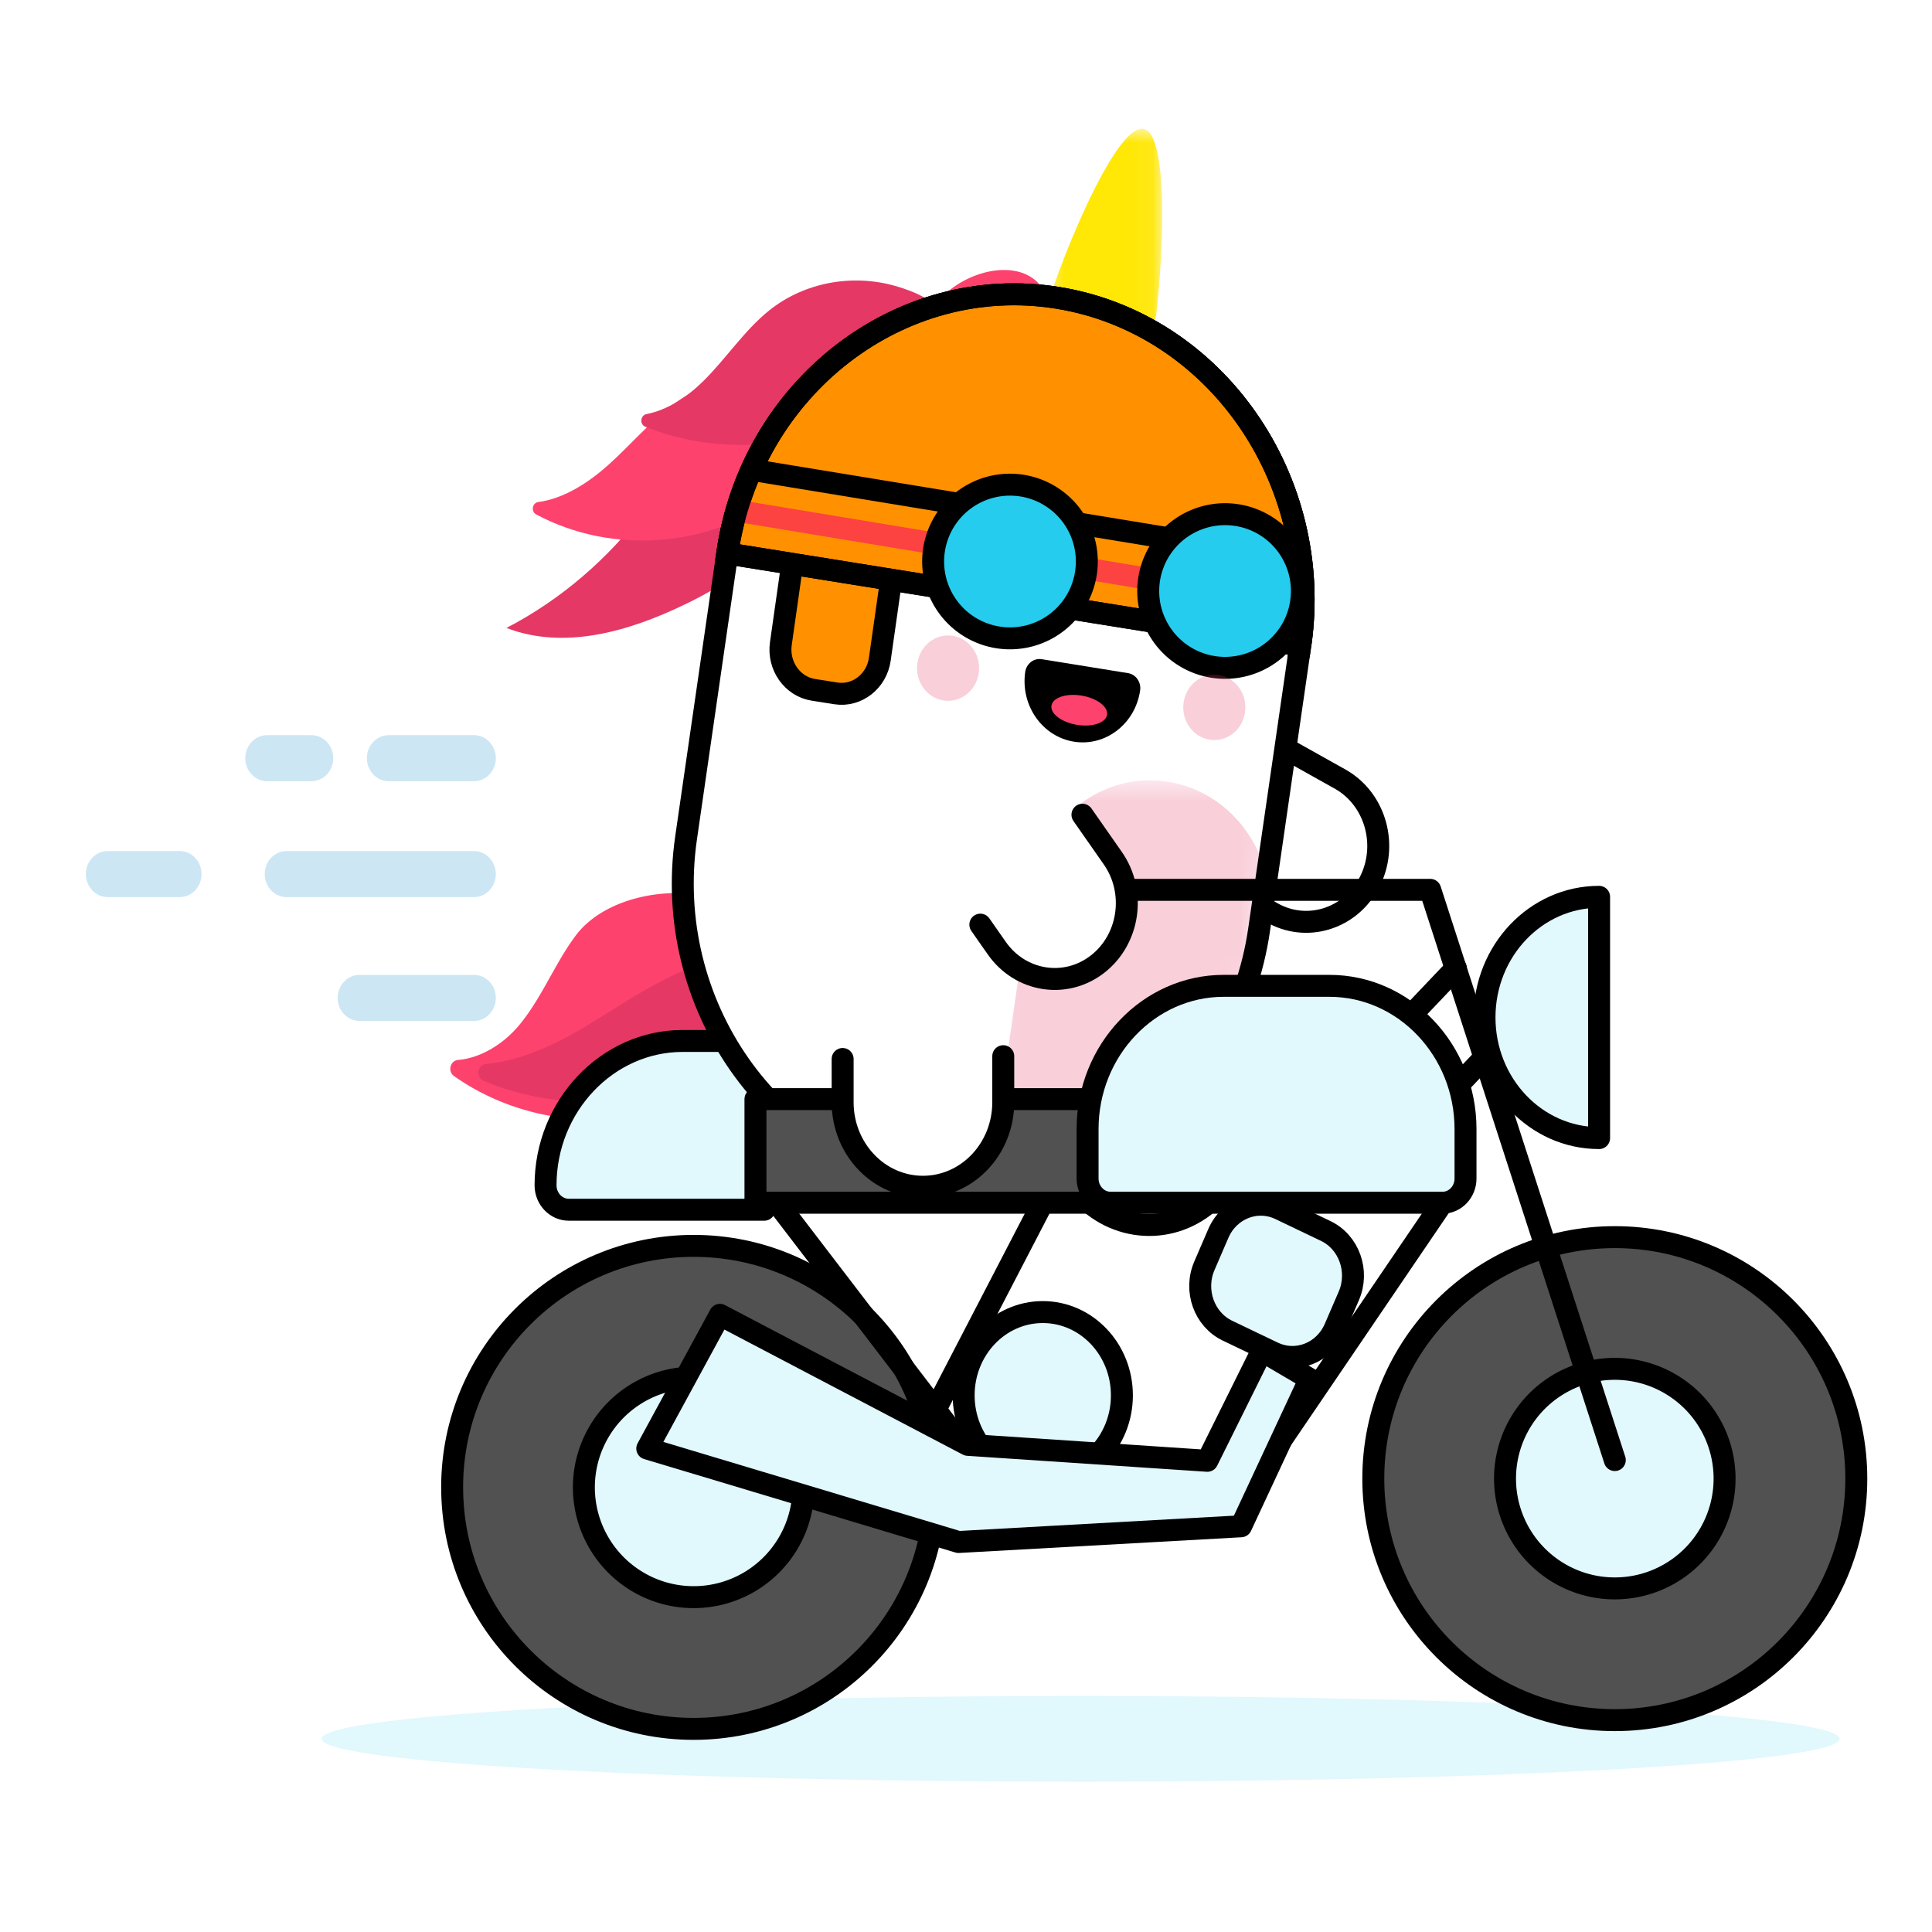 <svg width="88" height="88" fill="none" xmlns="http://www.w3.org/2000/svg"><path fill="#fff" d="M0 0h88v88H0z"/><path fill-rule="evenodd" clip-rule="evenodd" d="M23.07 28.602c2.63 1.016 5.58.16 8.126-1.072 1.026-.495 2.036-1.06 2.873-1.857.835-.798 1.489-1.855 1.646-3.03.156-1.177-.249-2.466-1.162-3.163-2.636-2.01-3.892 2.039-5.113 3.671-1.707 2.282-3.895 4.167-6.37 5.45" fill="#E53865"/><path fill-rule="evenodd" clip-rule="evenodd" d="M31.3 17.998c-1.361.81-2.393 2.101-3.581 3.169-.918.825-2.032 1.542-3.202 1.701-.278.038-.343.432-.091.566 3.478 1.856 7.961 1.529 11.112-.917 1.184-.919 3.572-3.52 1.688-4.753-1.665-1.09-4.309-.728-5.926.234" fill="#FD426E"/><path fill-rule="evenodd" clip-rule="evenodd" d="M35.048 14.13c-1.151.92-1.98 2.215-3.038 3.253-.716.702-1.62 1.296-2.56 1.478-.286.055-.327.467-.055.576 4.288 1.734 9.536.696 12.844-2.692 1.957-2.003.526-3.16-1.479-3.726-1.93-.546-4.11-.168-5.712 1.111" fill="#E53865"/><path fill-rule="evenodd" clip-rule="evenodd" d="M45.984 15.495a3.708 3.708 0 01-.906 2.495c-1.032 1.177-2.558 1.572-4.014 1.468-1.599-.115-3.15-.83-4.33-1.967-.212-.206-.038-.579.246-.52.716.152 1.445.182 2.075-.173.796-.45 1.204-1.388 1.804-2.099 1.55-1.837 5.092-2.268 5.125.796M26.218 42.62c-.975 1.308-1.57 2.906-2.628 4.142-.696.812-1.722 1.437-2.725 1.517-.36.03-.487.52-.186.733 3.507 2.474 8.414 2.695 12.037.368 1.112-.713 2.127-1.672 2.668-2.917.541-1.246.532-2.813-.254-3.906-1.9-2.643-7.092-2.379-8.912.063" fill="#FD426E"/><path fill-rule="evenodd" clip-rule="evenodd" d="M30.88 44.326c-1.762.78-3.327 1.975-5.027 2.893-1.156.624-2.427 1.124-3.708 1.242-.402.037-.485.615-.111.772 3.7 1.56 8.13 1.177 11.485-1.113.997-.681 2.933-2.26 2.17-3.741-.837-1.62-3.636-.574-4.81-.053" fill="#E53865"/><path fill-rule="evenodd" clip-rule="evenodd" d="M47.87 14.559a3.745 3.745 0 01-.915 2.52c-1.043 1.189-2.584 1.587-4.056 1.483-1.614-.115-3.18-.837-4.372-1.988-.215-.208-.04-.583.247-.523.724.152 1.46.182 2.097-.176.804-.454 1.216-1.402 1.823-2.12 1.564-1.856 5.143-2.29 5.177.804" fill="#FD426E"/><mask id="a" maskUnits="userSpaceOnUse" x="47" y="5" width="6" height="13"><path fill-rule="evenodd" clip-rule="evenodd" d="M47.502 5.866h5.435v12.098h-5.435V5.866z" fill="#fff"/></mask><g mask="url(#a)"><path fill-rule="evenodd" clip-rule="evenodd" d="M52.468 15.563c-.374 1.632-1.768 2.678-3.113 2.336-1.346-.341-2.134-1.941-1.76-3.573.374-1.632 3.17-8.79 4.515-8.449 1.345.342.733 8.054.358 9.686" fill="#FFE706"/></g><path fill-rule="evenodd" clip-rule="evenodd" d="M83.794 79.201c0 1.08-15.478 1.954-34.571 1.954-19.093 0-34.572-.875-34.572-1.954s15.479-1.953 34.572-1.953c19.093 0 34.57.874 34.57 1.953" fill="#E1F8FD"/><path fill-rule="evenodd" clip-rule="evenodd" d="M17.707 35.583h3.88c.55 0 .997-.47.997-1.048 0-.58-.446-1.05-.997-1.05h-3.88c-.55 0-.997.47-.997 1.05 0 .579.446 1.048.997 1.048m-5.537 0h2.011c.551 0 .997-.47.997-1.048 0-.58-.446-1.05-.997-1.05H12.17c-.55 0-.997.47-.997 1.05 0 .579.446 1.048.997 1.048m-7.263 5.279h3.275c.551 0 .997-.47.997-1.05 0-.579-.446-1.048-.997-1.048H4.907c-.55 0-.996.47-.996 1.048 0 .58.446 1.05.996 1.05m8.147 0h8.532c.55 0 .997-.47.997-1.05 0-.579-.447-1.048-.997-1.048h-8.532c-.55 0-.996.47-.996 1.048 0 .58.446 1.05.996 1.05m3.324 5.641h5.209c.55 0 .997-.47.997-1.048 0-.58-.446-1.05-.997-1.05h-5.21c-.55 0-.996.47-.996 1.05 0 .579.446 1.048.997 1.048" fill="#CCE6F4"/><path fill-rule="evenodd" clip-rule="evenodd" d="M57.99 61.607l-2.077-.995c-1.068-.51-1.54-1.836-1.054-2.959l.634-1.47c.485-1.123 1.745-1.62 2.812-1.109l2.077.994c1.068.51 1.54 1.836 1.054 2.96l-.634 1.468c-.486 1.125-1.745 1.621-2.812 1.11" fill="#E1F8FD"/><path clip-rule="evenodd" d="M57.99 61.607l-2.077-.995c-1.068-.51-1.54-1.836-1.054-2.959l.634-1.47c.485-1.123 1.745-1.62 2.812-1.109l2.077.994c1.068.51 1.54 1.836 1.054 2.96l-.634 1.468c-.486 1.125-1.745 1.621-2.812 1.11z" stroke="#000" stroke-linejoin="round"/><path fill-rule="evenodd" clip-rule="evenodd" d="M31.096 47.414c-3.436 0-6.247 2.96-6.247 6.576 0 .612.476 1.112 1.057 1.112h8.904v-7.688h-3.714z" fill="#E1F8FD" stroke="#000" stroke-linejoin="round"/><path fill-rule="evenodd" clip-rule="evenodd" d="M58.324 33.966l2.76 1.545c1.586.923 2.16 3.025 1.283 4.695-.878 1.67-2.874 2.274-4.46 1.35l-2.785-1.621.57-.6" fill="#fff"/><path d="M58.324 33.966l2.76 1.545c1.586.923 2.16 3.025 1.283 4.695-.878 1.67-2.874 2.274-4.46 1.35l-2.785-1.621.57-.6" stroke="#000"/><path fill-rule="evenodd" clip-rule="evenodd" d="M53.647 45.596l2.134 3.053c1.394 1.997.988 4.806-.909 6.274-1.897 1.47-4.566 1.04-5.962-.956l-.968-1.386.76 1.088" fill="#fff"/><path d="M53.647 45.596l2.134 3.053c1.394 1.997.988 4.806-.909 6.274-1.897 1.47-4.566 1.04-5.962-.956l-.968-1.386.76 1.088" stroke="#000" stroke-linecap="round" stroke-linejoin="round"/><path fill-rule="evenodd" clip-rule="evenodd" d="M42.31 53.995c7.179 1.151 13.946-4.088 15.04-11.644l1.877-12.954c1.094-7.556-3.883-14.68-11.062-15.832-7.177-1.152-13.945 4.087-15.04 11.644L31.25 38.163c-1.094 7.555 3.883 14.68 11.061 15.832" fill="#fff"/><g opacity=".24"><mask id="b" maskUnits="userSpaceOnUse" x="45" y="35" width="13" height="20"><path fill-rule="evenodd" clip-rule="evenodd" d="M57.852 38.879l-.502 3.469c-.949 6.55-6.16 11.36-12.208 11.773V35.543h12.71v3.336z" fill="#fff"/></mask><g mask="url(#b)"><path fill-rule="evenodd" clip-rule="evenodd" d="M49.785 59.256c2.984.479 5.771-1.68 6.226-4.82l1.778-12.272c.454-3.142-1.596-6.076-4.58-6.555-2.984-.478-5.772 1.68-6.227 4.82l-1.777 12.272c-.455 3.141 1.595 6.076 4.58 6.555" fill="#E53865"/></g></g><path fill-rule="evenodd" clip-rule="evenodd" d="M37.045 31.42l1.03.163c.956.15 1.856-.55 1.999-1.556l.496-3.483c.143-1.006-.523-1.953-1.479-2.104l-1.03-.163c-.955-.15-1.855.55-1.998 1.556l-.496 3.483c-.144 1.006.522 1.953 1.478 2.104z" fill="#FF9100" stroke="#000"/><path clip-rule="evenodd" d="M42.31 53.995c7.179 1.151 13.946-4.088 15.04-11.644l1.877-12.954c1.094-7.556-3.883-14.68-11.062-15.832-7.177-1.152-13.945 4.087-15.04 11.644L31.25 38.163c-1.094 7.555 3.883 14.68 11.061 15.832z" stroke="#000"/><path fill-rule="evenodd" clip-rule="evenodd" d="M59.227 29.397c1.095-7.555-3.883-14.68-11.06-15.832-7.178-1.152-13.946 4.088-15.041 11.643l26.102 4.189z" fill="#FF9100"/><path d="M48.166 13.565c-7.178-1.152-13.946 4.087-15.04 11.644l26.102 4.188c1.094-7.556-3.884-14.68-11.062-15.832" stroke="#000"/><path d="M59.264 27.518l-25.45-4.211" stroke="#FD4242"/><path clip-rule="evenodd" d="M59.227 29.397c1.095-7.555-3.883-14.68-11.06-15.832-7.178-1.152-13.946 4.088-15.041 11.643l26.102 4.189z" stroke="#000"/><path fill-rule="evenodd" clip-rule="evenodd" d="M62.552 67.35c0 6.075 4.925 11 11 11 6.076 0 11-4.925 11-11s-4.924-11-11-11c-6.075 0-11 4.925-11 11z" fill="#515151" stroke="#000"/><path fill-rule="evenodd" clip-rule="evenodd" d="M68.552 67.35a5 5 0 1010-.001 5 5 0 00-10 0" fill="#E1F8FD"/><path d="M68.552 67.35a5 5 0 1010-.001 5 5 0 00-10 0" stroke="#000"/><path fill-rule="evenodd" clip-rule="evenodd" d="M20.595 67.748c0 6.075 4.924 11 10.999 11 6.076 0 11-4.925 11-11s-4.924-11-11-11c-6.075 0-11 4.925-11 11" fill="#515151"/><path d="M20.595 67.748c0 6.075 4.924 11 10.999 11 6.076 0 11-4.925 11-11s-4.924-11-11-11c-6.075 0-11 4.925-11 11" stroke="#000"/><path fill-rule="evenodd" clip-rule="evenodd" d="M26.595 67.748a5 5 0 1010 0 5 5 0 00-10 0z" fill="#E1F8FD" stroke="#000"/><path fill-rule="evenodd" clip-rule="evenodd" d="M43.893 63.556c0 2.096 1.614 3.794 3.604 3.794s3.604-1.698 3.604-3.793c0-2.096-1.613-3.794-3.604-3.794-1.99 0-3.604 1.698-3.604 3.794" fill="#E1F8FD"/><path clip-rule="evenodd" d="M43.893 63.556c0 2.096 1.614 3.794 3.604 3.794s3.604-1.698 3.604-3.793c0-2.096-1.613-3.794-3.604-3.794-1.99 0-3.604 1.698-3.604 3.794z" stroke="#000" stroke-linejoin="round"/><path fill-rule="evenodd" clip-rule="evenodd" d="M34.41 54.784h18.774v-4.72H34.41v4.72z" fill="#515151"/><path clip-rule="evenodd" d="M34.41 54.784h18.774v-4.72H34.41v4.72z" stroke="#000" stroke-linejoin="round"/><path d="M73.552 66.504l-8.407-25.973H50.222" stroke="#000" stroke-linecap="round" stroke-linejoin="round"/><path d="M67.617 48.164l-3.408 3.587-1.757-3.587 3.862-4.065" stroke="#000" stroke-linecap="round" stroke-linejoin="round"/><path fill-rule="evenodd" clip-rule="evenodd" d="M50.585 54.783h15.12c.577 0 1.047-.496 1.047-1.102v-2.257c0-3.586-2.786-6.52-6.193-6.52h-4.828c-3.406 0-6.193 2.934-6.193 6.52v2.257c0 .606.471 1.102 1.047 1.102z" fill="#E1F8FD" stroke="#000" stroke-linejoin="round"/><path d="M59.264 25.509l-25.038-4.11" stroke="#000"/><path fill-rule="evenodd" clip-rule="evenodd" d="M52.3 26.92a3.5 3.5 0 107 0 3.5 3.5 0 00-7 0" fill="#25CCED"/><path d="M52.3 26.92a3.5 3.5 0 107 0 3.5 3.5 0 00-7 0" stroke="#000"/><path fill-rule="evenodd" clip-rule="evenodd" d="M42.503 25.576a3.5 3.5 0 107 0 3.5 3.5 0 00-7 0" fill="#25CCED"/><path d="M42.503 25.576a3.5 3.5 0 107 0 3.5 3.5 0 00-7 0" stroke="#000"/><path d="M65.704 54.785l-8.81 12.963H45.317l-9.921-12.963" stroke="#000" stroke-linejoin="round"/><path fill-rule="evenodd" clip-rule="evenodd" d="M43.057 63.557l4.438-8.772z" fill="#E1F8FD"/><path d="M42.595 64.23l4.9-9.445" stroke="#000" stroke-linejoin="round"/><path fill-rule="evenodd" clip-rule="evenodd" d="M59.657 62.81l-3.128 6.71-12.869.716-14.178-4.257 3.31-6.09 11.29 5.922 10.911.727 2.485-5.01 2.18 1.282zm13.18-10.972c-2.883 0-5.22-2.46-5.22-5.495 0-3.034 2.337-5.494 5.22-5.494v10.989z" fill="#E1F8FD" stroke="#000" stroke-linejoin="round"/><path fill-rule="evenodd" clip-rule="evenodd" d="M47.877 35.065l1.975 2.829c1.535 2.196 1.595 4.893.135 6.023s-3.888.267-5.423-1.93l-1.065-1.524.836 1.197" fill="#fff"/><path d="M49.304 37.11l1.383 1.979c1.074 1.537.76 3.7-.7 4.83s-3.515.801-4.588-.737l-.746-1.066.585.838" stroke="#000" stroke-linecap="round" stroke-linejoin="round"/><path fill-rule="evenodd" clip-rule="evenodd" d="M45.697 48.108v2.097c0 2.127-1.637 3.85-3.658 3.85-2.02 0-3.658-1.723-3.658-3.85v-1.97" fill="#fff"/><path d="M45.697 48.108v2.097c0 2.127-1.637 3.85-3.658 3.85-2.02 0-3.658-1.723-3.658-3.85v-1.97" stroke="#000" stroke-linecap="round" stroke-linejoin="round"/><path d="M56.708 32.446c-.119.812-.84 1.37-1.612 1.245-.773-.126-1.302-.886-1.183-1.698.119-.813.84-1.37 1.613-1.245.771.125 1.301.885 1.182 1.698m-12.127-1.787c-.119.812-.84 1.37-1.613 1.245-.772-.126-1.3-.886-1.182-1.698.118-.813.84-1.37 1.613-1.245.771.125 1.3.885 1.182 1.698" opacity=".24" fill-rule="evenodd" clip-rule="evenodd" fill="#E53865"/><path fill-rule="evenodd" clip-rule="evenodd" d="M51.38 30.66c.36.058.606.412.551.79-.221 1.52-1.575 2.565-3.018 2.332-1.443-.233-2.437-1.658-2.216-3.177.056-.378.392-.638.752-.58l3.93.635z" fill="#000"/><path fill-rule="evenodd" clip-rule="evenodd" d="M47.892 32.145c-.054.368.47.758 1.17.872.7.112 1.31-.095 1.364-.463.054-.368-.47-.759-1.17-.872-.699-.113-1.31.094-1.364.463" fill="#FD426E"/></svg>